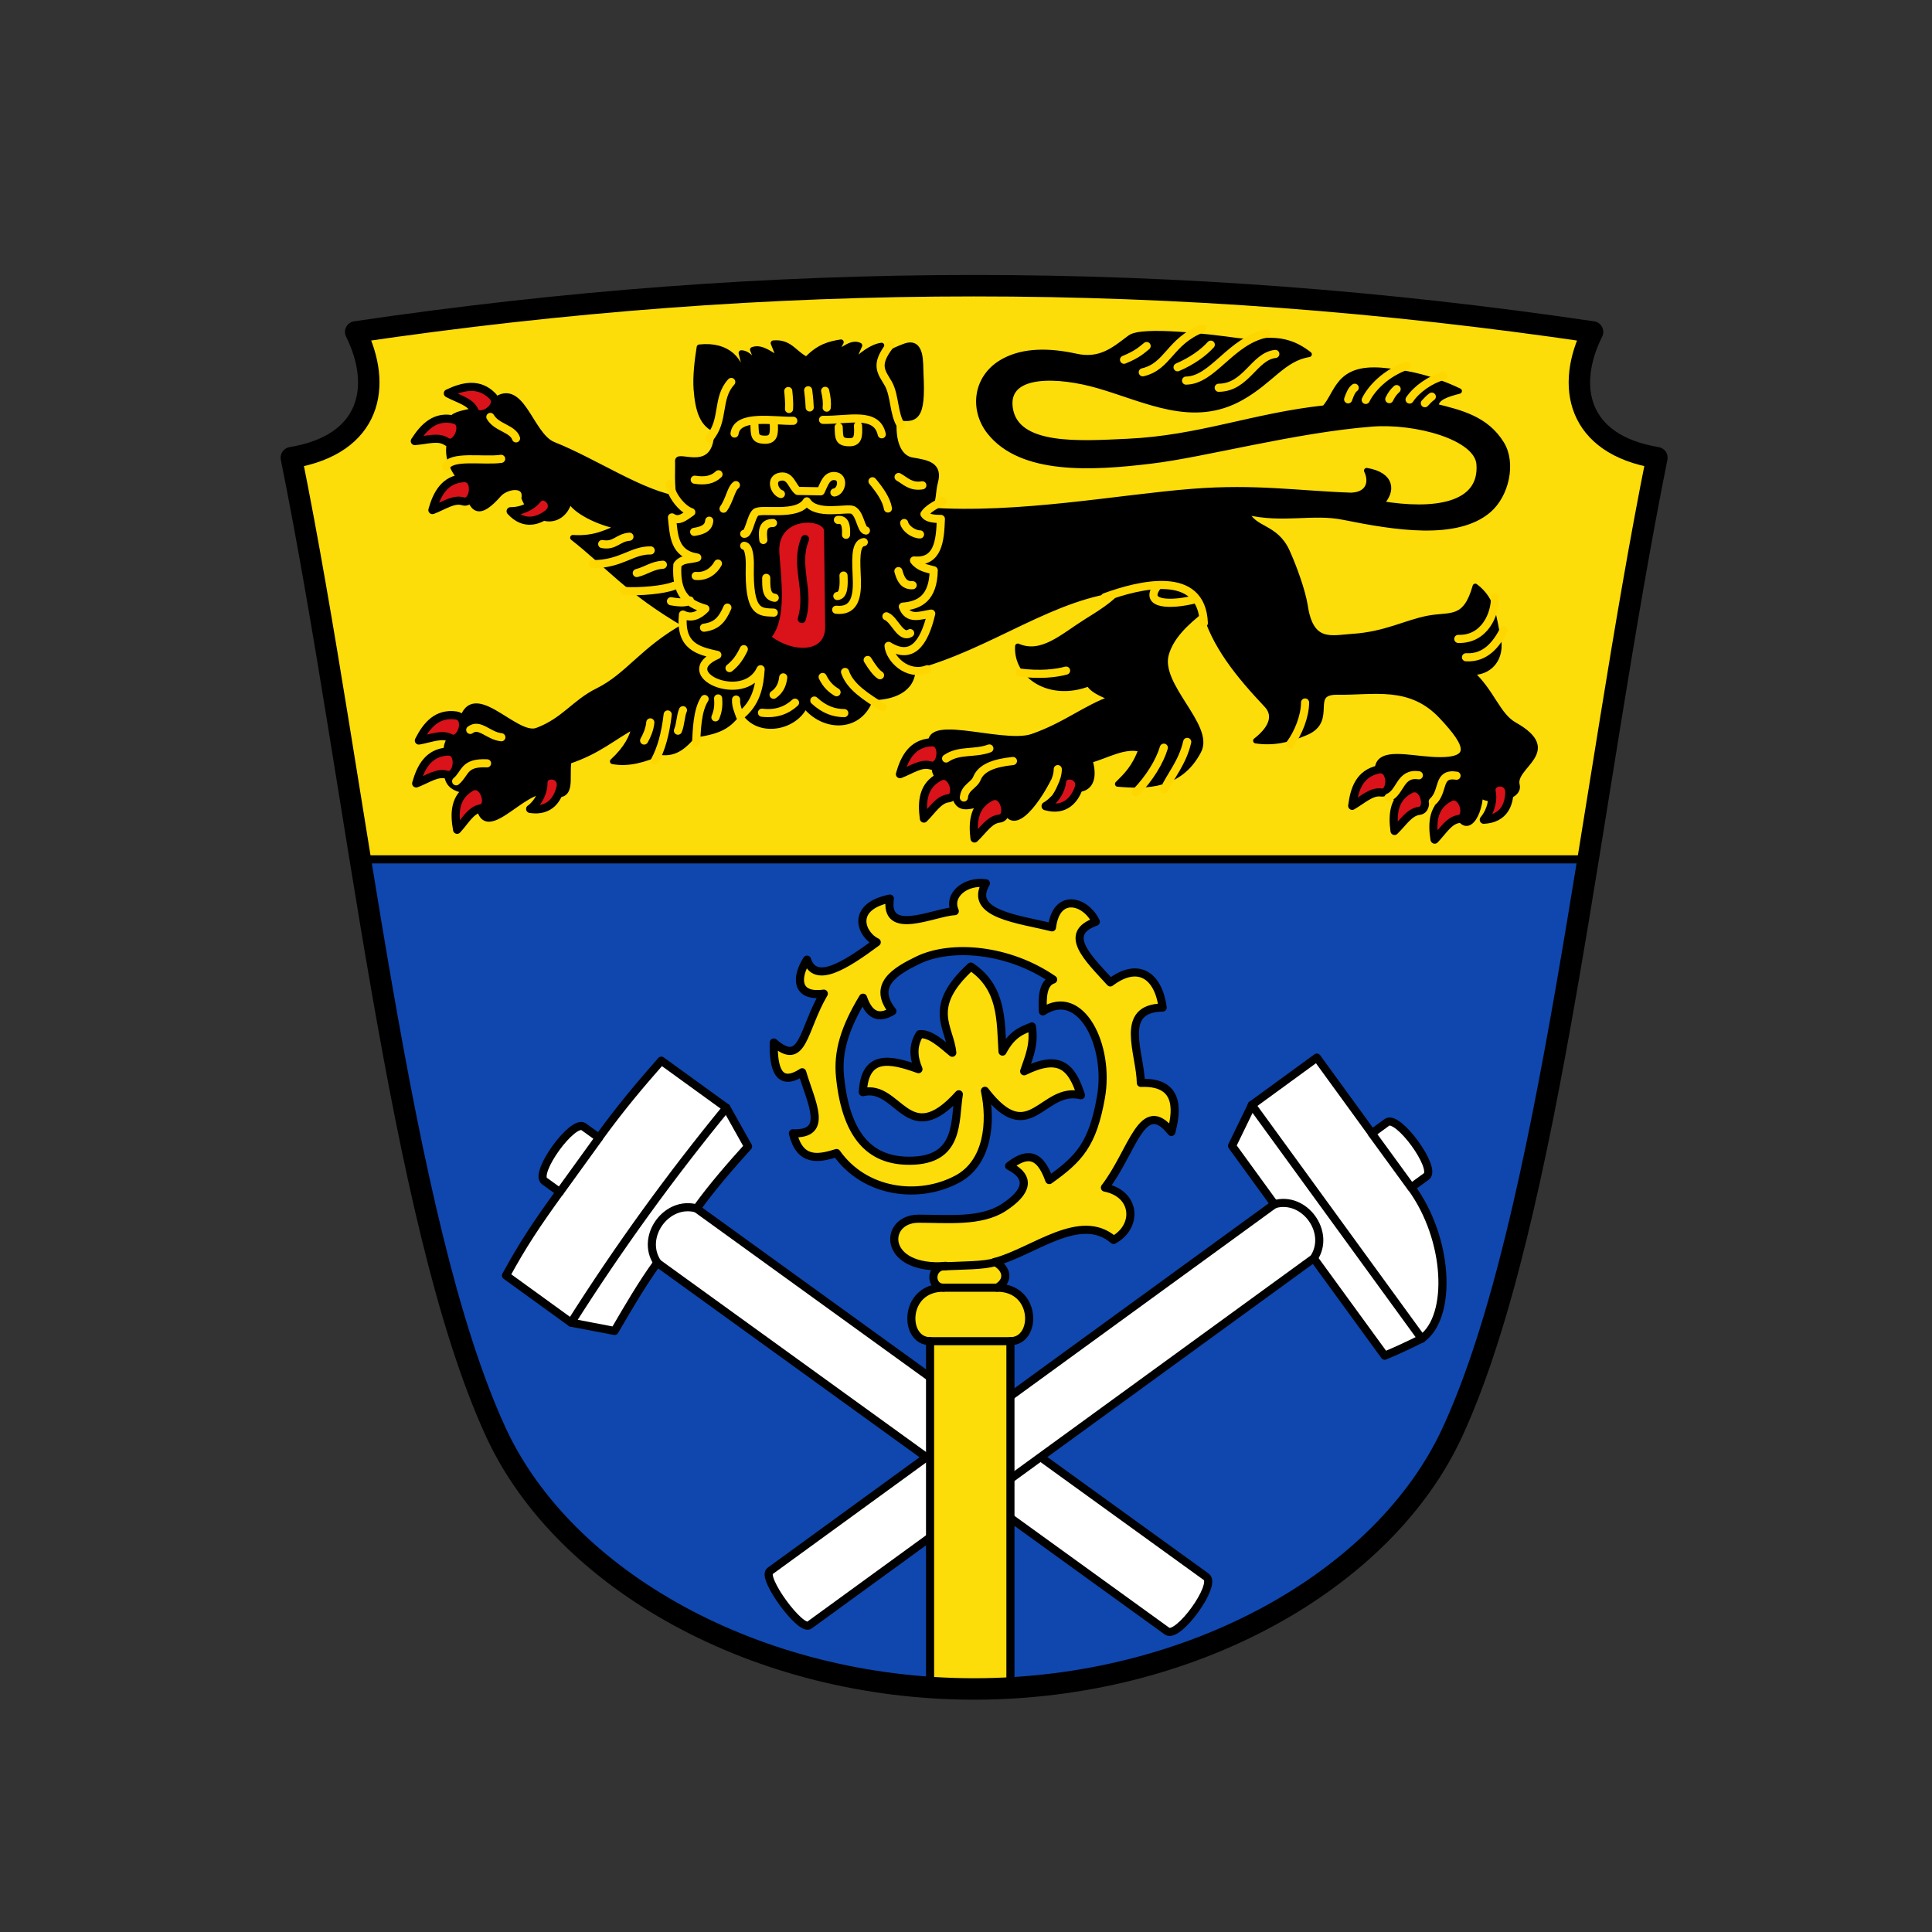 <?xml version="1.0" encoding="UTF-8"?>
<svg xmlns="http://www.w3.org/2000/svg" id="Ebene_1" data-name="Ebene 1" viewBox="0 0 100 100" width="100" height="100">
  <rect x="0" y="0" width="100" height="100" fill="#333333" stroke="none"/>
  <defs>
    <style>
      .cls-1, .cls-2, .cls-3, .cls-4, .cls-5, .cls-6, .cls-7 {
        stroke-linecap: round;
        stroke-linejoin: round;
      }

      .cls-1, .cls-2, .cls-4, .cls-5, .cls-6, .cls-7 {
        stroke: #000;
      }

      .cls-1, .cls-3, .cls-5 {
        fill: none;
      }

      .cls-1, .cls-3, .cls-6, .cls-7 {
        stroke-width: .42px;
      }

      .cls-2 {
        stroke-width: .28px;
      }

      .cls-2, .cls-4, .cls-8, .cls-6, .cls-7, .cls-9, .cls-10 {
        fill-rule: evenodd;
      }

      .cls-3 {
        stroke: gold;
      }

      .cls-4 {
        fill: #fff;
        stroke-width: .42px;
      }

      .cls-8 {
        fill: #0f47af;
      }

      .cls-8, .cls-9, .cls-10 {
        stroke-width: 0px;
      }

      .cls-5 {
        stroke-width: 1.11px;
      }

      .cls-6, .cls-9 {
        fill: #fcdd09;
      }

      .cls-7, .cls-10 {
        fill: #da121a;
      }
    </style>
  </defs>
  <g id="g6748">
    <path id="path6678" class="cls-8" d="m18.55,44.48h63.64c-3.91,20.31-2.88,41.37-31.77,42.95-28.22-2.44-26.77-18.71-31.87-42.95"></path>
    <path id="path6680" class="cls-9" d="m15.09,23.69c4.13-1.12,4.64-3.41,3.46-6.23,20.9-3.66,42.2-3.14,63.74,0-1.65,4.6.96,5.37,3.46,6.23l-3.46,20.78H18.65l-3.56-20.78Z"></path>
    <g id="g6686">
      <path id="path6682" class="cls-4" d="m36.05,62.55l26.39,19.07c.56.41-1.47,3.21-2.03,2.81l-26.39-19.07c-.81,1.12-1.51,2.33-2.21,3.53l-2.25-.43-3.37-2.44c.88-1.61,1.56-2.63,2.78-4.32l-.79-.57c-.56-.41,1.47-3.21,2.03-2.81l.79.57c1.22-1.68,2.22-2.84,3.23-3.99l3.37,2.44,1.12,2c-.84.93-1.85,2.08-2.66,3.21h0Z"></path>
      <path id="path6684" class="cls-4" d="m65.96,62.33l-26.11,18.99c-.45.33,1.59,3.13,2.04,2.8l26.11-18.99,3.67,5.04c.56-.23,1.15-.5,1.93-.89,1.57-1.14,1.41-5.13-.55-7.82l.78-.57c.56-.41-1.48-3.21-2.04-2.8l-.78.57-2.85-3.92-3.36,2.45-1.03,2.12,2.2,3.03Z"></path>
    </g>
    <g id="g6708">
      <path id="path6688" class="cls-6" d="m48.95,65.52c-.85.02-.81,1.13-.12,1.13-2.08,0-2.08,2.77-.69,2.77v18.01h4.16v-18.01c1.39,0,1.39-2.77-.69-2.77.63-.36.53-.99-.11-1.33,2.01-.54,4.41-2.63,6.14-1.14,1.27-.7,1.17-2.39-.45-2.71,1.44-1.87,1.93-4.78,3.44-2.88.2-.81.63-2.63-1.58-2.54-.02-1.53-1.18-3.87,1.13-3.9-.23-1.68-1.28-2.38-2.71-1.3-1.13-1.24-2.51-2.52-.75-3.14-.5-1.08-2.04-1.55-2.27.29-1.64-.42-4.37-.67-3.42-2.28-1.05-.16-1.99.61-1.61,1.44-1.07.05-3.66,1.36-3.36-.65-2.11.44-1.46,1.9-.68,2.26-1.67,1.24-3.2,2.18-3.61.9-.58.91-.59,1.96.87,1.76-1.1,1.86-1.05,3.87-2.59,2.53-.03,1.3.23,2.35,1.47,1.54.47,1.58,1.4,3.23-.48,3.16.36,1.46,1.27,1.34,2.26,1.02,1.46,2.07,4.25,2.42,6.25,1.35,1.59-.85,1.78-2.96,1.43-4.57,2.33,3.05,2.96-.26,4.97.23-.47-1.47-1.1-2.15-2.94-1.24.26-.77.54-1.38.4-2.32-.51.21-1.02.36-1.52,1.3-.1-1.62,0-3.3-1.64-4.4-2.32,2.13-1.09,3.12-.96,4.46-.56-.46-1.13-1.01-1.69-.96-.37.6-.32,1.2-.06,1.81-1.46-.53-2.78-.8-2.88,1.19,1.87-.46,2.31,3.07,4.97.11-.23,1.36.08,3.43-2.54,3.44-1.78.01-3.27-.94-3.61-4.35-.13-1.29.24-2.52,1.19-4.09.38,1.11.98,1.02,1.52.7-1.07-1.35.16-2.08,1.34-2.65,1.72-.82,4.67-.58,6.98,1.01-.57.18-.56,1.02-.53,1.65,1.95-1.29,3.49,1.76,3,4.47-.43,2.41-1.12,3.16-2.67,4.26-.52-1.49-1.24-1.38-2.08-.73,1.14.58.96,1.34-.28,2.15-1.18.77-2.93.58-4.41.58-1.83,0-1.9,2.69,1.43,2.45h0Z"></path>
      <path id="path6690" class="cls-2" d="m38.41,19.64c.23-.36.09-.86-.04-1.37.4,0,.72.52,1.04.96l-.45-1.13c.47-.17.94.27,1.41.51l-.34-.85c.86-.08,1.06.53,1.72.85.64-.68,1.21-.81,1.78-.9l-.34.68c.45-.3.92-.71,1.3-.51l-.45,1.02c.55-.54,1.08-.95,1.59-1.02l-.26.76s.85-.51,1.5-.73c.86-.29.76.88.79,1.44.12,2.32-.23,2.46-1.37,2.22-.14,1.43.31,2.15.93,2.25.79.13,1.43.24,1.19,1.13-.14.52-.06,1.01-.36,1.46,4.7.33,9.91-.68,13.67-.97,3.27-.26,5.52.11,8.22.2.94-.04,1.07-.73.8-1.28,1.31.22,1.38,1.06.73,1.71,2.74.46,5.25.12,5.09-2.04-.1-1.41-3.3-2.26-5.53-2.09-4.01.31-8.74,1.6-11.46,1.92-2.99.36-6.7.6-8.36-1.52-.91-1.17-.71-2.89.79-3.67,1.01-.53,2.29-.53,3.67-.23,1.28.29,2-.34,2.82-.96.62-.47,4.17-.04,5.52.15,1.27.18,2.29-.43,3.75.71-1.35.22-1.95,1.36-3.51,2.24-2.51,1.42-4.91.1-7.4-.62-2.03-.59-4.82-.74-4.57,1.14.28,2.12,3.65,1.86,6.08,1.75,3.73-.17,6.5-1.33,10.2-1.73.7-.8.68-2.12,2.94-1.95,1.39.11,2.69.43,4.03,1.07-.61.16-1.22.33-1.21.8,1.28.32,2.6.63,3.4,1.93.62,1.01.24,2.65-.66,3.43-1.66,1.43-4.88.9-7.51.37-1.62-.33-3.12.19-5.05-.27.4.95,1.52.72,2.12,2.05.38.84.81,2.05.93,2.8.3,2.03,1.36,1.67,2.42,1.6,1.76-.11,2.79-.73,3.98-.95,1.15-.21,1.9.16,2.41-1.65.96.71.96,1.75,1.16,2.55.3,1.23-.49,1.97-1.41,1.89,1.13,1.02,1.39,2.23,2.28,2.73,2.46,1.39-.13,2.11.13,3.12.18.7-1.64.96-1.89.45-.08,1.37-.92,2.35-1.36.51-.95.18-1.34-.32-2.01-.52-1.18.6-2.04-.21-1.93-.96-.25-1.22,1.08-.97,2.26-.85,2.96.32,2.44-.69,1.02-2.2-1.62-1.72-3.51-1.22-5.38-1.25-1.6-.02-.13,1.45-1.62,2.09-.92.4-1.74.56-2.61.43.95-.74.99-1.39.57-1.84-1.48-1.57-2.74-3.11-3.25-5-1.03.79-1.72,1.51-1.96,2.36-.46,1.63,2.36,3.72,1.68,5.01-.96,1.84-2.7,1.84-4.19,1.71.44-.44.88-.85,1.22-1.8-.89-.24-1.78.34-2.66.57.54,1.87-1.07,1.83-2.03.77-.82,1.64-2.13,3.23-2.43,1.42-1.53-.25-2.53,1.15-2.64-1.06-1.25-.18-.88-.75-.97-1.54-1.06-2.11,3.45-.27,5.08-.81,1.73-.6,2.75-1.5,4.16-1.99-.7-.25-1.12-.51-1.22-.76-2,.78-3.77-.38-3.68-1.93,1.25.54,2.33-.52,3.58-1.3.99-.61,1.68-1.08,2.04-1.68-3.78.3-7.01,3.01-11.05,4.07.04,1.18-1.07,1.57-2.17,1.56-.53,1.67-2.43,1.66-3.41.42-.56,1.23-2.64,1.55-3.27.12-.58.84-.95,1.2-2.49,1.4-.45.53-.93,1-1.69.9-.84.37-1.68.63-2.51.47.72-.66,1.04-1.29,1.13-1.84-1.13.61-1.85,1.31-3.4,1.83-.15.85.31,2.1-1.03,1.62-1.27-.55-3.72,3.39-3.67-.06-1.45,0-1.83-.43-1.52-1.75-.35-.62.14-1.13.62-1.64.48-2.62,2.81.67,3.96.24,1.39-.52,1.92-1.45,3.13-2.05,1.61-.8,2.31-2.14,4.59-3.4-3.04-1.77-4.03-3.09-5.87-4.53,1.21.08,1.82-.34,2.45-.56-1.17-.22-2.36-.84-2.62-1.4-.3,1.3-1.77,1.34-2.35-.09.13-.79-.93-.63-1.32-.18-.99,1.12-1.41.92-1.65-.42-.87-.96-1.18-1.72-.72-2.8-.62-1.29,1.09-.8,2-1.52,1.56-1.41,1.97,1.66,3.2,2.15,2.21.88,4.64,2.57,6.54,2.82-.16-.75-.08-1.54-.1-1.98-.02-.43,2.03.84,2.03-1.59-.76-.24-.99-1.04-1.07-2.12-.05-.62.05-1.51.16-2.17,1.52-.17,2.2.75,2.23,1.65h0Z"></path>
      <g id="g6706">
        <path id="path6692" class="cls-7" d="m23.18,20.36c.8-.38,1.62-.56,2.31.14.52.53-.68,1.31-.93.76-.21-.47-.82-.6-1.38-.9Z"></path>
        <path id="path6694" class="cls-7" d="m21.47,22.83c.48-.75,1.08-1.34,2.03-1.11.72.17.12,1.47-.38,1.14-.43-.29-1.01-.08-1.65-.03h0Z"></path>
        <path id="path6696" class="cls-7" d="m22.38,26.4c.24-.85.64-1.59,1.62-1.65.74-.05.54,1.37-.03,1.2-.49-.15-.99.22-1.58.45h0Z"></path>
        <path id="path6698" class="cls-7" d="m26.43,26.46c.71.78,1.46.48,1.92.13.59-.46-.17-1.21-.54-.74-.23.3-.73.61-1.38.61h0Z"></path>
        <path id="path6700" class="cls-7" d="m27.44,41.87c1.04.16,1.44-.55,1.57-1.11.17-.73-.9-.83-.88-.23,0,.38-.18.94-.68,1.34h0Z"></path>
        <path id="path6702" class="cls-7" d="m54.12,41.73c1.01.29,1.5-.36,1.7-.91.26-.7-.79-.94-.85-.34-.04.37-.29.91-.85,1.24h0Z"></path>
        <path id="path6704" class="cls-7" d="m76.8,42.43c1.05-.05,1.31-.82,1.32-1.4.02-.75-1.04-.64-.91-.05.08.37,0,.95-.41,1.45h0Z"></path>
      </g>
    </g>
    <path id="path6710" class="cls-10" d="m42.65,27.48c0-.62-2.45-.8-2.31,1.15.1,1.42.37,3.35-.39,4.33,1.04.79,2.77.88,2.76-.51l-.06-4.98Z"></path>
    <g id="g6746">
      <g id="g6738">
        <g id="g6734">
          <path id="path6712" class="cls-1" d="m41.67,27.9c-.57,1.4.28,2.62-.17,4.14"></path>
          <g id="g6732">
            <path id="path6714" class="cls-7" d="m21.68,38.33c.4-.79.94-1.43,1.91-1.3.74.1.26,1.45-.27,1.17-.45-.24-1.02.02-1.64.13h0Z"></path>
            <path id="path6716" class="cls-7" d="m21.54,40.55c.24-.85.64-1.59,1.62-1.65.74-.05.54,1.37-.03,1.2-.49-.15-.99.22-1.58.45h0Z"></path>
            <path id="path6718" class="cls-7" d="m23.66,42.95c-.16-.87-.13-1.71.72-2.2.65-.37,1.09.99.5,1.09-.51.09-.79.64-1.22,1.11h0Z"></path>
            <path id="path6720" class="cls-7" d="m46.58,40.07c.24-.85.64-1.59,1.62-1.65.74-.05.54,1.37-.03,1.2-.49-.15-.99.22-1.58.45h0Z"></path>
            <path id="path6722" class="cls-7" d="m47.82,42.37c-.12-.88-.05-1.72.82-2.16.66-.34,1.05,1.04.45,1.11-.51.06-.82.6-1.27,1.05h0Z"></path>
            <path id="path6724" class="cls-7" d="m50.44,43.4c-.11-.88-.02-1.72.86-2.15.67-.33,1.03,1.06.43,1.12-.51.05-.83.59-1.29,1.03h0Z"></path>
            <path id="path6726" class="cls-7" d="m69.99,41.71c.11-.88.39-1.67,1.35-1.88.73-.16.74,1.27.15,1.19-.51-.07-.95.37-1.5.69h0Z"></path>
            <path id="path6728" class="cls-7" d="m72.18,43.01c-.12-.88-.04-1.72.84-2.16.67-.33,1.04,1.05.44,1.12-.51.06-.82.59-1.28,1.04h0Z"></path>
            <path id="path6730" class="cls-7" d="m74.25,43.45c-.14-.88-.08-1.72.79-2.17.66-.35,1.06,1.02.47,1.11-.51.07-.81.61-1.25,1.07h0Z"></path>
          </g>
        </g>
        <path id="path6736" class="cls-3" d="m43.41,22.11c.02.54,0,.76.51.78.5.02.52-.3.49-.86m-5.36-.05c.02.54,0,.76.51.78.5.02.52-.3.49-.86m-2.03.54c.14-1.02,2.07-.63,3.04-.66m4.1,3.13c.39.47.72.94.8,1.41m-3.38,8.72c.21.43.46.63.72.79m3.2-6.27c.11.39.26.76.74.73m-5.09,5.97c.52.48,1.03.65,1.55.65m-4.26-.02c.73.09,1.29-.13,1.71-.52m-4.12.76c.13-.32.17-.57.14-.98m-1.14,2.3c.04-.67.05-1.66.44-2.27m-1.38,1.64c.14-.33.13-.76.26-1.06m-.79.22c-.12,1.02-.34,1.79-.66,2.38m-.56-1.03c.13-.23.29-.58.32-.94m-10.05,3.05c.5-.42.37-.99,1.6-.93m-.87-1.73c.49-.37.93.31,1.61.38m-2.87-13.98c.22-.64,1.93-.3,2.86-.43m-.56-2.17c.32.56,1.16.6,1.33,1.11m5.58,7.9c.85.05,2.08-.06,2.6-.27m-1.93-.66c.49-.12.81-.4,1.35-.43m-3.63-.03c1.48,0,2.02-.73,3-.71m-2.51-.33c.67.12.8-.33,1.41-.38m7.46,8.18c.26-.18.45-.45.5-.9m-2.78-.48c.33-.26.54-.56.74-.98m4.78-2.04c.88.09,1.11-.55,1.07-1.58-.03-.85-.13-1.86.36-1.92m-6.19.19c.26.02.3.68.29,1.04-.06,2.47.51,2.39,1.24,2.42m-1.53-4.08c.24.04.34-.87.59-1.1.27-.25,2.16.24,2.65-.58.48.77,2.09.3,2.39.45.38.2.41,1.03.67,1.06m-8.81,2.35c.53.05.94-.25,1.15-.64m-1.23-1.64c.29-.05.75-.13.78-.58m-2.04-1.9c.04.54.62,1.3,1.11,1.46-.32.21-.63.52-1,.27.1.91.09,1.89,1.31,2.08-.35.12-.78.03-1.03.38-.09,1.48.47,1.99,1.45,2.27-.36.37-.75.51-1.16.3-.17,1.67.81,1.87,1.78,2.09-2.27.98,1.38,2.6,2.24.74-.06.88-.22,1.76-1.07,2.42-.09-.27-.22-.53-.2-.85m-2.14-11.38c.51.08.92.02,1.23-.28m-.48-1.86c.81-.92.36-2.08,1.14-2.92m8.23-1.92c-.83,1.05-.46,1.39-.1,2.01.35.63.27,1.6.66,2.16m-3.93-1.79c.08.34.11.64.08.87m-.96-.9c.06.47.07.68.08.89m-1.11-.85c.03.31.06.62.04.93m-3.39,5.16c.32-.45.39-1.04.64-1.22m2.33.46c-.34-.11-.59-.81-.02-.9.52-.08.59.5.89.74l1.19.02c.18-.36.29-.82.72-.79.52.03.37.79-.01.85m-3.68,2.46c-.03-.33-.11-.89.5-.88m-.35,2.84c0,.48-.02.97.44,1.03m33.65-10.07c.11-.11.2-.23.36-.34m-1.15.15c.36-.54,1.08-1.04,1.75-1.22m-2.8,1.2c.13-.27.25-.4.38-.52m-1.6.56c.3-.61,1.04-1.39,2.13-1.77m-3.04,1.74c.09-.26.19-.5.34-.6m-7.04,0c1.43-.01,1.83-1.63,2.93-1.75m-4.62,1.38c1.4-.02,2.3-2.06,4.17-2.44m-4.61,1.75c.74-.32,1.33-.74,1.72-1.17m-3.52,1.43c1.32-.31,1.4-1.61,3.07-2.26m-4.04,1.61c.69-.28.92-.51,1.17-.71m-15.98,9c.4-.04.44.35.42.77m-.45,3.17c.35-.03.34-.59.32-1.06m2.22,2.11c.43.17.73,1.18,1.23.87m-2.2,1.39c.24.39.45.67.64.79m-1.81-.17c.26.78,1.11,1.3,1.95,1.83m-3.09-14.88c1.3.03,2.77-.45,3.04.75m.87,2.21c.36.2.62.53,1.23.43m-.94,1.95c.06.28.48.59.82.59m.38,6.98c-1.06.39-1.95-.56-2.01-1.21,1.17.73,1.83-.06,2.21-1.67-.57.09-1.2.36-1.47-.36.88-.07,1.57-.45,1.6-1.88-.37-.1-.75-.15-1.02-.51,1.25.11,1.35-1.02,1.39-2.15-.39,0-.72-.04-.85-.25.15-.24.54-.48.96-.67m11.1,4.39c-.75.98.68,1.01,1.95.69m-9.1,3.79c1.08.14,1.9.04,2.42-.1m-6.21,4.55c.68-.47,1.44-.23,2.24-.52m-1.32,2.54c.05-.54.53-.62.68-1,.21-.52.85-.79,1.86-.89m1.87,1.64c.1-.22.45-.69.45-1.22m4.04,1.2c.7-.71,1.24-1.6,1.45-2.31m1.21-.3c-.25,1.09-.88,1.77-1.18,2.46m15.61-6.84c1.02.06,1.58-.69,1.95-1.4m-2.35.45c1.37.04,1.92-1.29,1.9-2.16m-3.22,10.58c.6-.54.21-1.5,1.23-1.34m-3.52,1.13c.64-.27.58-1.3,1.57-1.15m-6.67-1.61c.43-.57.78-1.46.78-2.16m-10.36-5.45c1.78-.65,5.01-1.46,5.12,1.34m-27.58-1.13c.49.09.8.08.98-.04m.73,1.41c.65-.09.93-.4,1.21-1.04"></path>
      </g>
      <g id="g6744">
        <path id="path6740" class="cls-5" d="m82.43,17.18c-1.39,2.77-.83,5.82,3.33,6.51-3.42,17.02-5.54,39.49-10.58,50.43-3.54,7.69-13.54,13.3-24.76,13.3s-21.22-5.61-24.76-13.3c-5.03-10.95-7.15-33.42-10.58-50.43,4.16-.69,4.71-3.74,3.33-6.51,21.61-3.19,42.4-3.19,64.01,0Z"></path>
        <path id="path6742" class="cls-1" d="m82.19,44.48H18.65m30.05,21.07c1.06-.05,2.31-.04,2.8-.23m-3.36,4.1h4.16m-3.46-2.77h2.77m19.39-7.99l2.04,2.8m-7.08.87c1.56-.45,2.94,1.46,2.04,2.8m-3.21-7.94l8.8,12.1m-44.62-7.58l2.03-2.81m-1.44,9.56c2.45-3.87,5.13-7.57,8.04-11.12m-1.54,5.21c-1.56-.44-2.94,1.47-2.03,2.81"></path>
      </g>
    </g>
  </g>
</svg>
